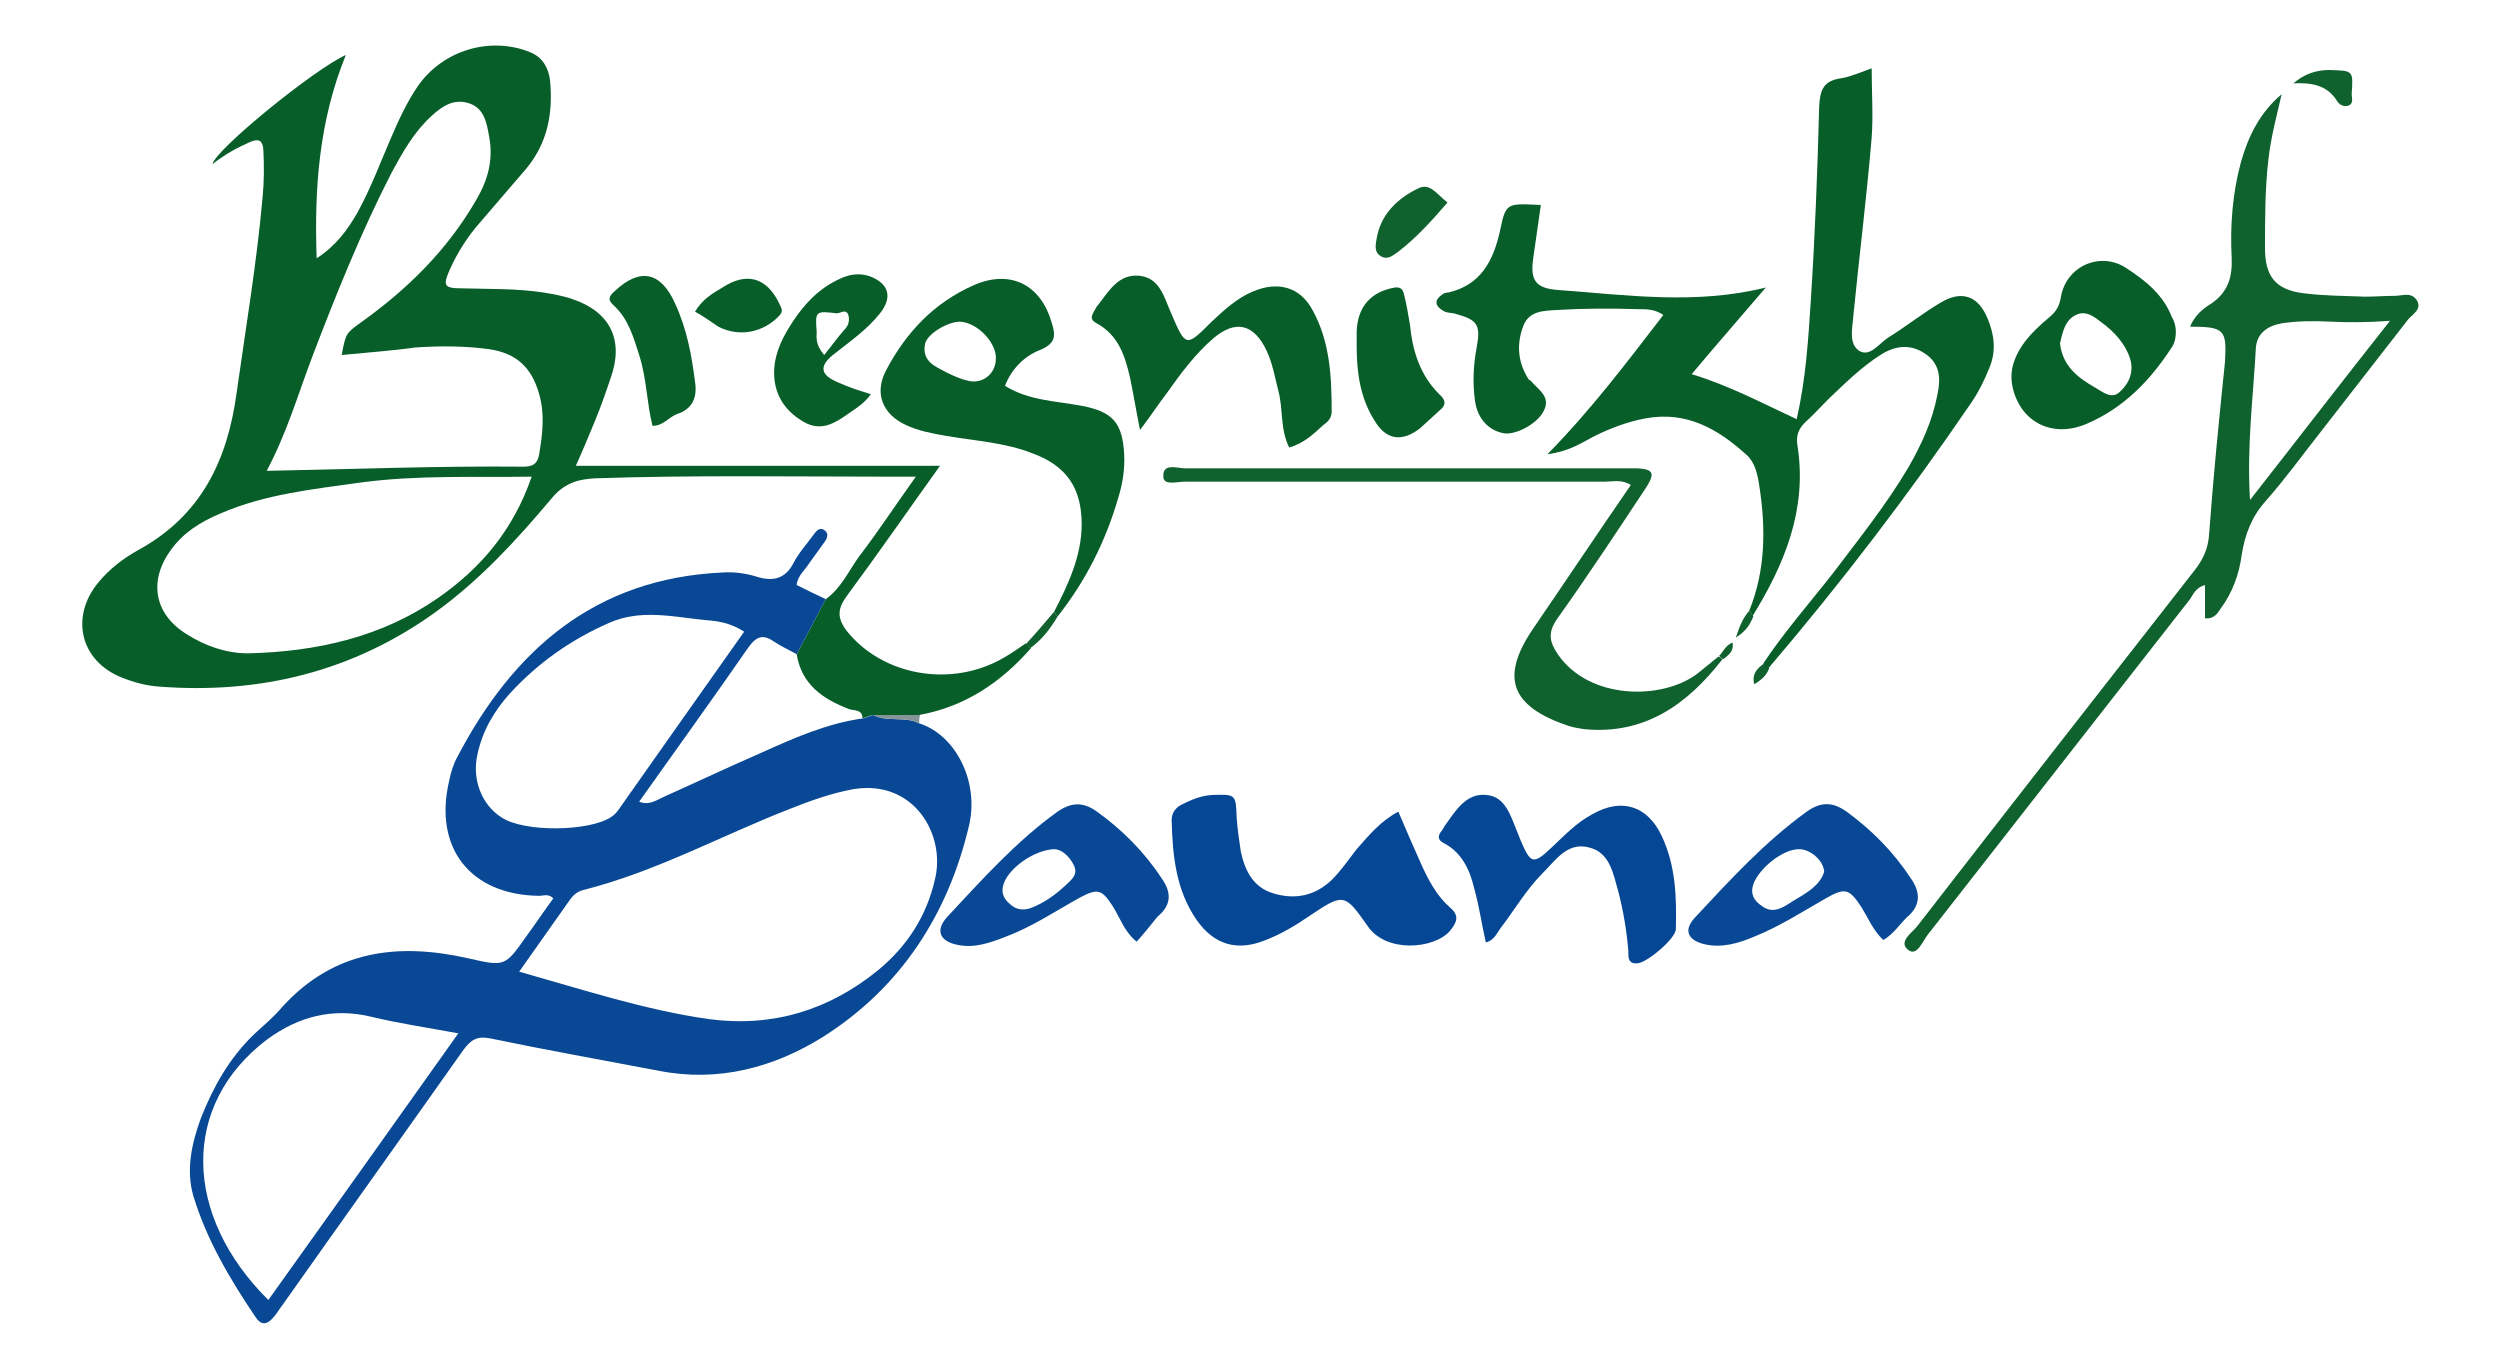 <?xml version="1.0" encoding="utf-8"?>
<!-- Generator: Adobe Illustrator 19.0.0, SVG Export Plug-In . SVG Version: 6.00 Build 0)  -->
<svg version="1.1" id="Ebene_1" xmlns="http://www.w3.org/2000/svg" xmlns:xlink="http://www.w3.org/1999/xlink" x="0px" y="0px"
	 viewBox="0 0 300 164.3" style="enable-background:new 0 0 300 164.3;" xml:space="preserve">
<style type="text/css">
	.st0{fill:#075E29;}
	.st1{fill:#094895;}
	.st2{fill:#0F612E;}
	.st3{fill:#064795;}
	.st4{fill:#859597;}
</style>
<g>
	<path class="st0" d="M123.7,77.8c-3.6,4.1-7.9,7-13.4,8c-1.9,0-3.7,0-5.6,0c-0.4,0.1-0.8,0.3-1.2,0.4c0-1.1-1-0.9-1.6-1.1
		c-3.1-1.2-5.7-2.9-6.3-6.6c1.2-2.2,2.3-4.4,3.5-6.6c1.8-1.3,2.7-3.3,3.9-5c2.3-3,4.4-6.2,6.9-9.7c-1.4,0-2.3,0-3.2,0
		c-11.8,0-23.5-0.2-35.3,0.2c-2.2,0.1-3.8,0.7-5.2,2.4c-4.2,5-8.6,9.8-14,13.7c-9.9,7.1-21,9.8-33,8.9c-1.6-0.1-3.1-0.5-4.6-1.1
		c-5-2-6.2-7.3-2.8-11.4c1.3-1.6,3-2.9,4.8-3.9c7.5-4.1,10.7-10.7,11.8-18.9c1.1-7.8,2.4-15.5,3.1-23.3c0.2-2,0.2-3.9,0.1-5.9
		c-0.1-1-0.5-1.3-1.5-0.9c-1.6,0.7-3.1,1.5-4.6,2.7c0.3-1.7,12.2-11.4,16-13.1c-3.2,7.9-3.8,15.9-3.5,24.4c2.3-1.5,3.7-3.4,4.9-5.5
		c1.6-2.9,2.7-5.9,4-8.9c0.9-2.1,1.9-4.3,3.2-6.2c3-4.4,8.8-6.1,13.6-4.1c1.4,0.6,2.1,1.8,2.3,3.3c0.4,4-0.3,7.6-2.9,10.7
		c-1.8,2.1-3.6,4.2-5.5,6.4c-1.5,1.7-2.7,3.6-3.6,5.6c-0.9,2-0.7,2.3,1.4,2.3c3.3,0.1,6.5,0,9.8,0.5c1.2,0.2,2.4,0.4,3.5,0.8
		c4.5,1.5,6.2,4.9,4.6,9.4c-0.6,1.8-1.2,3.5-1.9,5.2c-0.7,1.7-1.4,3.4-2.3,5.4c14.7,0,29.1,0,43.7,0c-3.8,5.3-7.4,10.5-11.1,15.5
		c-1.2,1.6-1.3,2.7-0.1,4.3c4.3,5.4,12.6,6.9,18.9,3.2c0.9-0.5,1.7-1.1,2.6-1.7C123.3,77.5,123.5,77.7,123.7,77.8z M41,42.6
		c0.5-2.6,0.5-2.6,2.3-3.9c5.6-4,10.4-8.7,13.9-14.8c1.4-2.4,2-4.8,1.5-7.5c-0.3-1.7-0.6-3.4-2.4-4c-1.8-0.6-3.2,0.3-4.5,1.5
		c-2.1,1.9-3.5,4.4-4.8,6.8c-3.7,7.2-6.7,14.7-9.6,22.3c-1.7,4.5-3,9-5.4,13.5c10.5-0.2,20.7-0.6,30.8-0.5c1.1,0,1.7-0.3,1.9-1.5
		c0.4-2.4,0.7-4.8,0-7.2c-0.9-3.2-2.7-4.9-6-5.4c-3-0.4-5.9-0.4-8.9-0.2C47,42.1,44,42.3,41,42.6z M63.8,57.2
		C56.7,57.3,50,57,43.3,57.9c-5.7,0.8-11.5,1.4-16.8,3.7c-2.4,1-4.5,2.3-6,4.4c-2.7,3.7-2,7.7,1.9,10.1c2.2,1.4,4.7,2.3,7.4,2.3
		c8.1-0.2,15.9-1.9,22.7-6.6C57.7,68.2,61.6,63.6,63.8,57.2z"/>
	<path class="st1" d="M99.1,71.9c-1.2,2.2-2.3,4.4-3.5,6.6c-0.9-0.5-1.8-0.9-2.7-1.5c-1.3-0.9-2.1-0.7-3.1,0.7
		c-4.3,6.2-8.7,12.3-13.1,18.5c1.2,0.5,2.1-0.2,3-0.6c3.8-1.7,7.6-3.5,11.5-5.2c4-1.8,8-3.6,12.4-4.2c0.4-0.1,0.8-0.3,1.2-0.4
		c1.7,0.9,3.8,0.1,5.5,1c4.4,1.4,7.2,7,6,12.2c-2.5,10.7-8.2,19.5-17.5,25.4c-5.9,3.7-12.6,5.5-19.7,4.1c-6.8-1.3-13.6-2.5-20.3-3.9
		c-1.6-0.3-2.3,0.2-3.2,1.4c-7.2,10.2-14.5,20.4-21.7,30.6c-0.4,0.5-0.7,1.1-1.2,1.6c-0.7,0.8-1.4,0.8-2-0.1
		c-3.1-4.6-5.9-9.3-7.5-14.6c-0.9-3.1-0.2-6.3,0.9-9.3c1.5-3.8,3.4-7.2,6.4-10.1c1.2-1.1,2.4-2.1,3.4-3.3c6.2-6.8,13.9-7.7,22.3-5.8
		c4.4,1,4.4,1,7-2.7c1.1-1.5,2.1-3,3.2-4.5c-0.6-0.6-1.2-0.3-1.7-0.3c-8.2-0.1-12.7-5.7-10.8-13.8c0.2-1,0.5-2,1-2.9
		C61.6,78,71.4,69.4,86.7,68.7c1.4-0.1,2.8,0.1,4.1,0.5c1.9,0.6,3.4,0.3,4.4-1.6c0.6-1.2,1.6-2.3,2.4-3.4c0.3-0.4,0.7-1,1.3-0.6
		c0.6,0.4,0.4,1,0,1.5c-0.6,0.8-1.2,1.7-1.8,2.5c-0.5,0.8-1.4,1.5-1.5,2.6C96.8,70.8,98,71.4,99.1,71.9z M62.3,116.6
		c7.8,2.2,15.1,4.6,22.8,5.7c7.7,1,14.4-1.1,20.3-5.9c3.5-2.9,5.8-6.5,6.8-10.9c1.3-5.3-2.5-12-9.8-10.8c-2.7,0.5-5.2,1.4-7.7,2.4
		c-8.2,3.2-16,7.5-24.7,9.7c-0.8,0.2-1.3,0.7-1.7,1.3C66.4,110.8,64.5,113.5,62.3,116.6z M55,124c-3.8-0.7-7.2-1.2-10.5-2
		c-4.6-1.1-8.7,0-12.4,2.7c-10.5,7.9-10.1,21.2,0.1,31.3C39.7,145.5,47.2,135,55,124z M89.3,75.8c-1.7-1.1-3.3-1.3-4.8-1.4
		c-3.8-0.4-7.6-1.3-11.3,0.3c-4.6,2-8.6,4.8-12,8.5c-1.9,2.1-3.3,4.5-3.9,7.3c-0.7,3,0.5,6.1,2.9,7.6c2.7,1.8,10.6,1.7,13.2-0.1
		c0.3-0.2,0.6-0.5,0.8-0.8C79.2,90.1,84.2,83,89.3,75.8z"/>
	<path class="st0" d="M209.9,73.3c2-4.9,2-10,1.2-15.1c-0.2-1.3-0.5-2.7-1.5-3.6c-3.4-3.1-7.2-5.3-12.1-4.4
		c-2.2,0.4-4.3,1.2-6.3,2.2c-1.5,0.8-3,1.8-5.5,2.1c5.3-5.4,9.5-11,13.9-16.7c-1-0.7-2-0.7-3-0.7c-3.3-0.1-6.5-0.1-9.8,0.1
		c-1.6,0.1-3.3,0.1-4,1.9c-0.8,2.1-0.7,4.2,0.5,6.2c0.1,0.2,0.2,0.3,0.4,0.4c0.9,1.1,2.5,1.9,1.5,3.7c-0.8,1.5-3.3,2.8-4.7,2.6
		c-1.8-0.3-3.2-1.7-3.5-3.9c-0.3-2.1-0.2-4.3,0.2-6.4c0.5-2.7,0.1-3.3-2.4-4c-0.5-0.2-1.2-0.1-1.6-0.4c-0.9-0.5-1.2-1.2-0.2-1.9
		c0.2-0.2,0.5-0.3,0.8-0.3c3.9-0.9,5.4-3.8,6.2-7.4c0.7-3.4,0.8-3.3,4.9-3.1c-0.3,2.1-0.6,4.2-0.9,6.3c-0.4,2.7,0.2,3.7,3,3.9
		c8.2,0.6,16.5,1.8,24.9-0.3c-2.9,3.4-5.8,6.7-8.9,10.4c4.6,1.4,8.5,3.5,12.6,5.4c1.1-4.8,1.4-9.6,1.7-14.3c0.5-7.7,0.8-15.5,1-23.2
		c0.1-2,0.5-3.1,2.6-3.4c1.2-0.2,2.3-0.7,3.7-1.2c0,2.9,0.2,5.6,0,8.3c-0.6,7.2-1.5,14.3-2.2,21.4c-0.1,1.5-0.6,3.3,0.7,4.2
		c1.3,0.8,2.4-0.9,3.5-1.6c2.1-1.3,4.1-2.9,6.3-4.2c2.5-1.5,4.5-0.8,5.6,1.9c0.8,1.9,1.1,3.9,0.2,6c-0.6,1.5-1.3,2.9-2.2,4.2
		c-7.5,11-15.6,21.6-24.3,31.8c-0.2-0.2-0.4-0.4-0.6-0.6c2.6-3.9,5.7-7.4,8.5-11c3.1-4.1,6.3-8.1,8.9-12.5c1.6-2.8,2.9-5.6,3.5-8.8
		c0.4-1.9,0.3-3.6-1.4-4.8c-1.7-1.2-3.5-1.1-5.3,0c-2.4,1.5-4.4,3.5-6.4,5.4c-0.9,0.9-1.8,1.9-2.8,2.8c-0.8,0.8-1.1,1.6-0.9,2.8
		c1.2,7.7-1.6,14.3-5.5,20.6C210.3,73.7,210.1,73.5,209.9,73.3z"/>
	<path class="st2" d="M262.8,39.2c0.6-1.4,1.6-2.2,2.6-2.8c2-1.4,2.5-3.2,2.4-5.5c-0.2-3.8,0.1-7.7,1.1-11.4c0.9-3.2,2.3-6,4.9-8.2
		c-0.6,2.6-1.3,5.2-1.6,7.9c-0.4,3.5-0.4,7.1-0.4,10.6c0,3.4,1.3,5,4.7,5.4c2.4,0.3,4.8,0.3,7.3,0.4c1.2,0,2.4-0.1,3.6-0.1
		c0.9,0,1.9-0.5,2.6,0.5c0.7,1.1-0.5,1.7-1,2.3c-3.5,4.5-7,9-10.5,13.5c-2.2,2.8-4.3,5.7-6.6,8.3c-1.7,1.9-2.5,4-2.9,6.5
		c-0.3,2.3-1.1,4.5-2.5,6.4c-0.4,0.6-0.8,1.3-1.9,1.2c0-1.3,0-2.5,0-4c-1.1,0.3-1.4,1.1-1.8,1.7c-10.5,13.4-21,26.9-31.5,40.3
		c-0.6,0.8-1.3,2.6-2.3,1.8c-1.3-1,0.5-2.1,1.1-2.9c11-14.2,22.1-28.4,33.2-42.6c1.1-1.4,1.7-2.7,1.8-4.5c0.5-6.9,1.2-13.8,1.9-20.6
		C267.2,39.6,267,39.2,262.8,39.2z M270,60c5.8-7.4,11.1-14.3,16.8-21.5c-2.8,0.2-4.9,0.2-7.1,0.1c-2-0.1-3.9-0.1-5.9,0.2
		c-1.7,0.3-3,1.2-3.1,3C270.4,47.6,269.6,53.4,270,60z"/>
	<path class="st0" d="M126.5,73.4c1.7-3.3,3.3-6.7,3.3-10.5c0-4.3-1.8-7-5.9-8.5c-3.3-1.3-6.9-1.5-10.4-2.1
		c-1.7-0.3-3.3-0.6-4.8-1.3c-2.8-1.3-3.8-3.8-2.4-6.5c2.4-4.6,5.8-8.2,10.6-10.3c4.4-1.9,8,0,9.3,4.5c0.5,1.6,0.5,2.5-1.4,3.3
		c-1.8,0.7-3.4,2.2-4.2,4.3c2.9,1.8,6.1,1.8,9.2,2.4c3.7,0.7,4.9,2,5.1,5.8c0.1,1.8-0.2,3.6-0.7,5.2c-1.5,5.2-3.9,10-7.3,14.3
		C126.8,73.8,126.6,73.6,126.5,73.4z M115.2,38.6c-1.5,0-4,1.5-4.2,2.7c-0.4,2.1,1.3,2.7,2.6,3.4c0.8,0.4,1.7,0.8,2.6,1
		c1.7,0.4,3.2-0.8,3.3-2.5C119.7,41.2,117.3,38.7,115.2,38.6z"/>
	<path class="st3" d="M167.8,97.4c0.9,2.1,1.8,4.2,2.7,6.2c0.9,2,1.9,3.9,3.5,5.3c1.2,1,0.8,1.8,0,2.8c-1.9,2.2-7.7,2.7-9.9-0.6
		c-2.8-4-2.9-3.9-7.1-1.1c-1.6,1.1-3.3,2.1-5.1,2.8c-3.4,1.4-6.2,0.6-8.3-2.4c-2.5-3.6-2.9-7.8-3-12c0-0.8,0.4-1.4,1.1-1.8
		c1.2-0.6,2.3-1.1,3.7-1.2c2.9-0.1,2.9-0.1,3,2.7c0.1,1.4,0.3,2.8,0.5,4.1c0.5,2.3,1.5,4.3,3.9,5c2.6,0.8,5,0.3,7-1.6
		c1.1-1.1,2-2.4,3-3.7C164.3,100.2,165.7,98.5,167.8,97.4z"/>
	<path class="st2" d="M206.7,79.1c-4.2,5.4-9.3,9.1-16.6,8.4c-0.6-0.1-1.3-0.2-1.9-0.4c-6.8-2.3-8.3-5.7-4.2-11.7
		c3.9-5.7,7.7-11.4,11.7-17.2c-1.1-0.7-2.1-0.4-3.1-0.4c-16.8,0-33.6,0-50.4,0c-0.9,0-2.6,0.5-2.6-0.6c-0.1-1.7,1.7-1,2.6-1
		c17.7,0,35.5,0,53.2,0c0.4,0,0.7,0,1.1,0c1.9,0.1,2.1,0.6,1.1,2.2c-3.5,5.3-7,10.6-10.7,15.8c-1.2,1.7-1,2.8,0.1,4.4
		c3.8,5.4,12.4,5.4,16.6,2.3c0.9-0.7,1.7-1.4,2.6-2.1C206.4,78.8,206.6,79,206.7,79.1z"/>
	<path class="st0" d="M154.7,53.7c-1.1-2.2-0.7-4.6-1.3-6.8c-0.4-1.6-0.7-3.3-1.4-4.8c-1.5-3.2-3.7-3.8-6.4-1.5
		c-2.2,1.9-3.9,4.2-5.6,6.6c-1,1.3-1.9,2.7-3.2,4.4c-0.5-2.5-0.8-4.4-1.2-6.3c-0.6-2.6-1.4-5.1-4-6.5c-0.7-0.4-0.7-0.7-0.4-1.3
		c0.1-0.2,0.3-0.5,0.4-0.7c1.4-1.7,2.5-4,5.2-3.7c2.4,0.3,2.9,2.6,3.7,4.4c1.8,4.2,1.8,4.2,4.9,1.1c1.5-1.4,3-2.8,4.9-3.6
		c3-1.3,5.7-0.6,7.2,2.2c2.1,3.8,2.3,8,2.3,12.2c0,0.7-0.4,1.2-1,1.6C157.7,52,156.5,53.2,154.7,53.7z"/>
	<path class="st3" d="M178.3,113.1c-0.5-2.2-0.8-4.4-1.4-6.5c-0.5-2.2-1.5-4.3-3.6-5.4c-0.8-0.4-0.8-0.9-0.3-1.5
		c0.1-0.1,0.2-0.3,0.3-0.5c1.3-1.8,2.6-4.1,5.1-3.8c2.3,0.2,2.9,2.6,3.7,4.5c0.1,0.3,0.3,0.7,0.4,1c1.2,2.8,1.5,2.9,3.8,0.7
		c1.5-1.4,2.9-2.9,4.8-3.9c3.5-2,6.6-1,8.3,2.6c1.7,3.6,1.8,7.4,1.7,11.2c0,1.1-3.4,4-4.6,4.1c-1.2,0.1-1.1-0.8-1.1-1.5
		c-0.2-2.4-0.6-4.8-1.2-7.1c-0.6-2.1-1-4.7-3.5-5.3c-2.6-0.7-4,1.5-5.6,3.1c-1.9,1.9-3.3,4.3-4.9,6.4
		C179.7,111.8,179.4,112.8,178.3,113.1z"/>
	<path class="st0" d="M261.1,39.8c0,0.7-0.1,1.3-0.5,1.9c-2.6,4-5.8,7.3-10.3,9.2c-4.1,1.7-7.9-0.3-8.8-4.5c-0.4-1.9,0.2-3.5,1.2-5
		c0.9-1.3,2.1-2.4,3.3-3.4c0.7-0.6,1.1-1.2,1.3-2.3c0.6-3.8,4.8-5.6,7.9-3.5c2.3,1.5,4.4,3.2,5.4,5.8
		C260.9,38.5,261.1,39.1,261.1,39.8z M247.2,41.2c0.3,2.7,2.1,4.1,4.2,5.3c0.9,0.5,2,1.5,3,0.5c1.1-1,1.7-2.4,1.2-4
		c-0.6-1.8-1.9-3.2-3.4-4.3c-0.9-0.7-1.9-1.5-3.1-0.9C247.8,38.4,247.5,39.9,247.2,41.2z"/>
	<path class="st1" d="M136.4,113c-1.5-1.2-2-2.9-2.9-4.3c-1.3-2-1.8-2.1-3.9-1c-2.9,1.6-5.7,3.5-8.9,4.7c-1.8,0.7-3.7,1.4-5.7,1
		c-2.2-0.4-2.8-1.7-1.4-3.3c4.2-4.5,8.3-9.1,13.3-12.7c1.6-1.1,3-1.2,4.6-0.1c3.1,2.2,5.8,4.9,7.9,8.1c1.2,1.7,1.2,3.2-0.5,4.6
		C138.1,111,137.3,112,136.4,113z M126.5,101.9c-2.4,0.1-5.3,2.2-6,4c-0.4,1-0.2,1.8,0.6,2.5c0.7,0.7,1.5,0.9,2.5,0.6
		c1.6-0.6,2.9-1.5,4.2-2.7c0.7-0.7,1.7-1.3,1-2.6C128.2,102.6,127.3,101.9,126.5,101.9z"/>
	<path class="st1" d="M226,112.8c-1.2-1.1-1.8-2.6-2.6-3.9c-1.5-2.3-2-2.4-4.3-1.1c-2.8,1.6-5.6,3.4-8.6,4.6c-1.9,0.8-3.9,1.4-6,0.9
		c-2-0.5-2.5-1.7-1.1-3.2c4.2-4.5,8.3-9,13.4-12.7c1.7-1.2,3.1-1.2,4.8,0c3,2.2,5.6,4.8,7.7,8c1.2,1.7,1.2,3.3-0.5,4.7
		C227.9,111,227.2,112.1,226,112.8z M218.9,104.6c-0.1-1.4-1.7-2.7-3-2.7c-2,0-4.8,2.3-5.5,4.2c-0.4,1.2,0.1,2,1,2.6
		c1.4,1.1,2.7,0.1,3.8-0.6C216.7,107.2,218.4,106.3,218.9,104.6z"/>
	<path class="st0" d="M104.5,47.3c-0.7,1-1.6,1.6-2.5,2.2c-1.7,1.2-3.4,2.4-5.6,1.1c-2.4-1.4-3.6-3.5-3.5-6.2
		c0.1-2.2,1.1-4.1,2.3-5.9c1.4-2.1,3.1-3.9,5.5-5c1.2-0.6,2.5-0.8,3.8-0.3c2.2,0.9,2.6,2.5,1.1,4.4c-1.5,1.9-3.5,3.3-5.4,4.8
		c-2,1.5-1.8,2.6,0.4,3.5C101.9,46.5,103.2,46.9,104.5,47.3z M98.9,42.6c0.9-1.1,1.6-2.1,2.4-3c0.5-0.5,0.7-1.1,0.5-1.8
		c-0.3-0.8-0.9-0.2-1.4-0.2c-2.5-0.3-2.6-0.3-2.4,2.2C98,40.5,97.8,41.3,98.9,42.6z"/>
	<path class="st0" d="M162.8,41.5c0-0.6,0-1.1,0-1.7c0.1-3,1.7-4.8,4.6-5.3c0.8-0.1,1,0.4,1.1,0.9c0.3,1.2,0.5,2.4,0.7,3.6
		c0.3,3.1,1.2,6,3.5,8.3c0.8,0.7,0.9,1.3,0,2c-0.8,0.7-1.5,1.4-2.3,2.1c-2.2,1.7-4.1,1.4-5.5-1C163.2,47.7,162.8,44.6,162.8,41.5z"
		/>
	<path class="st0" d="M78.3,51.1c-0.7-2.8-0.7-5.7-1.6-8.5c-0.7-2.2-1.3-4.3-3-5.9c-0.8-0.7-0.7-1.1,0.1-1.8c3-2.8,5.5-2.3,7.2,1.5
		c1.4,3,2,6.2,2.4,9.4c0.3,1.9-0.3,3.3-2.2,3.9C80.2,50.1,79.6,51.1,78.3,51.1z"/>
	<path class="st0" d="M83.4,37.4c0.9-1.5,2.1-2.2,3.3-2.9c2.9-1.9,5.3-1.2,6.8,1.9c0.2,0.5,0.6,0.9,0,1.5c-1.9,2-4.8,2.6-7.3,1.3
		C85.3,38.6,84.5,38,83.4,37.4z"/>
	<path class="st2" d="M173.7,24.3c-1.9,2.2-3.7,4.2-5.9,5.9c-0.6,0.4-1.2,1-2,0.6c-1-0.5-0.7-1.5-0.6-2.2c0.5-2.9,2.5-4.8,5-6
		C171.6,21.9,172.4,23.3,173.7,24.3z"/>
	<path class="st2" d="M275.2,10c1.3-1.1,2.7-1.6,4.3-1.6c2.9,0.1,2.9,0,2.7,2.9c0,0.5,0.3,1.2-0.5,1.4c-0.5,0.1-0.9-0.1-1.2-0.5
		C279.3,10.2,277.4,9.9,275.2,10z"/>
	<path class="st2" d="M126.5,73.4c0.1,0.2,0.3,0.4,0.4,0.6c-0.9,1.5-1.9,2.8-3.3,3.8c-0.2-0.2-0.4-0.3-0.5-0.5
		C124.3,76,125.4,74.7,126.5,73.4z"/>
	<path class="st2" d="M211.7,79.6c0.2,0.2,0.4,0.4,0.6,0.6c-0.3,0.8-0.9,1.4-1.8,1.9C210.2,80.8,210.9,80.2,211.7,79.6z"/>
	<path class="st4" d="M110.3,86.8c-1.7-0.9-3.8-0.1-5.5-1c1.9,0,3.7,0,5.6,0C110.3,86.2,110.3,86.5,110.3,86.8z"/>
	<path class="st2" d="M209.9,73.3c0.2,0.2,0.3,0.4,0.5,0.7c-0.4,0.9-0.8,1.7-2.1,2.5C208.8,75,209.2,74.1,209.9,73.3z"/>
	<path class="st2" d="M206.3,78.7c0.5-0.5,0.7-1.2,1.6-1.6c0.2,1.1-0.5,1.5-1.1,2C206.6,79,206.4,78.8,206.3,78.7z"/>
</g>
</svg>

